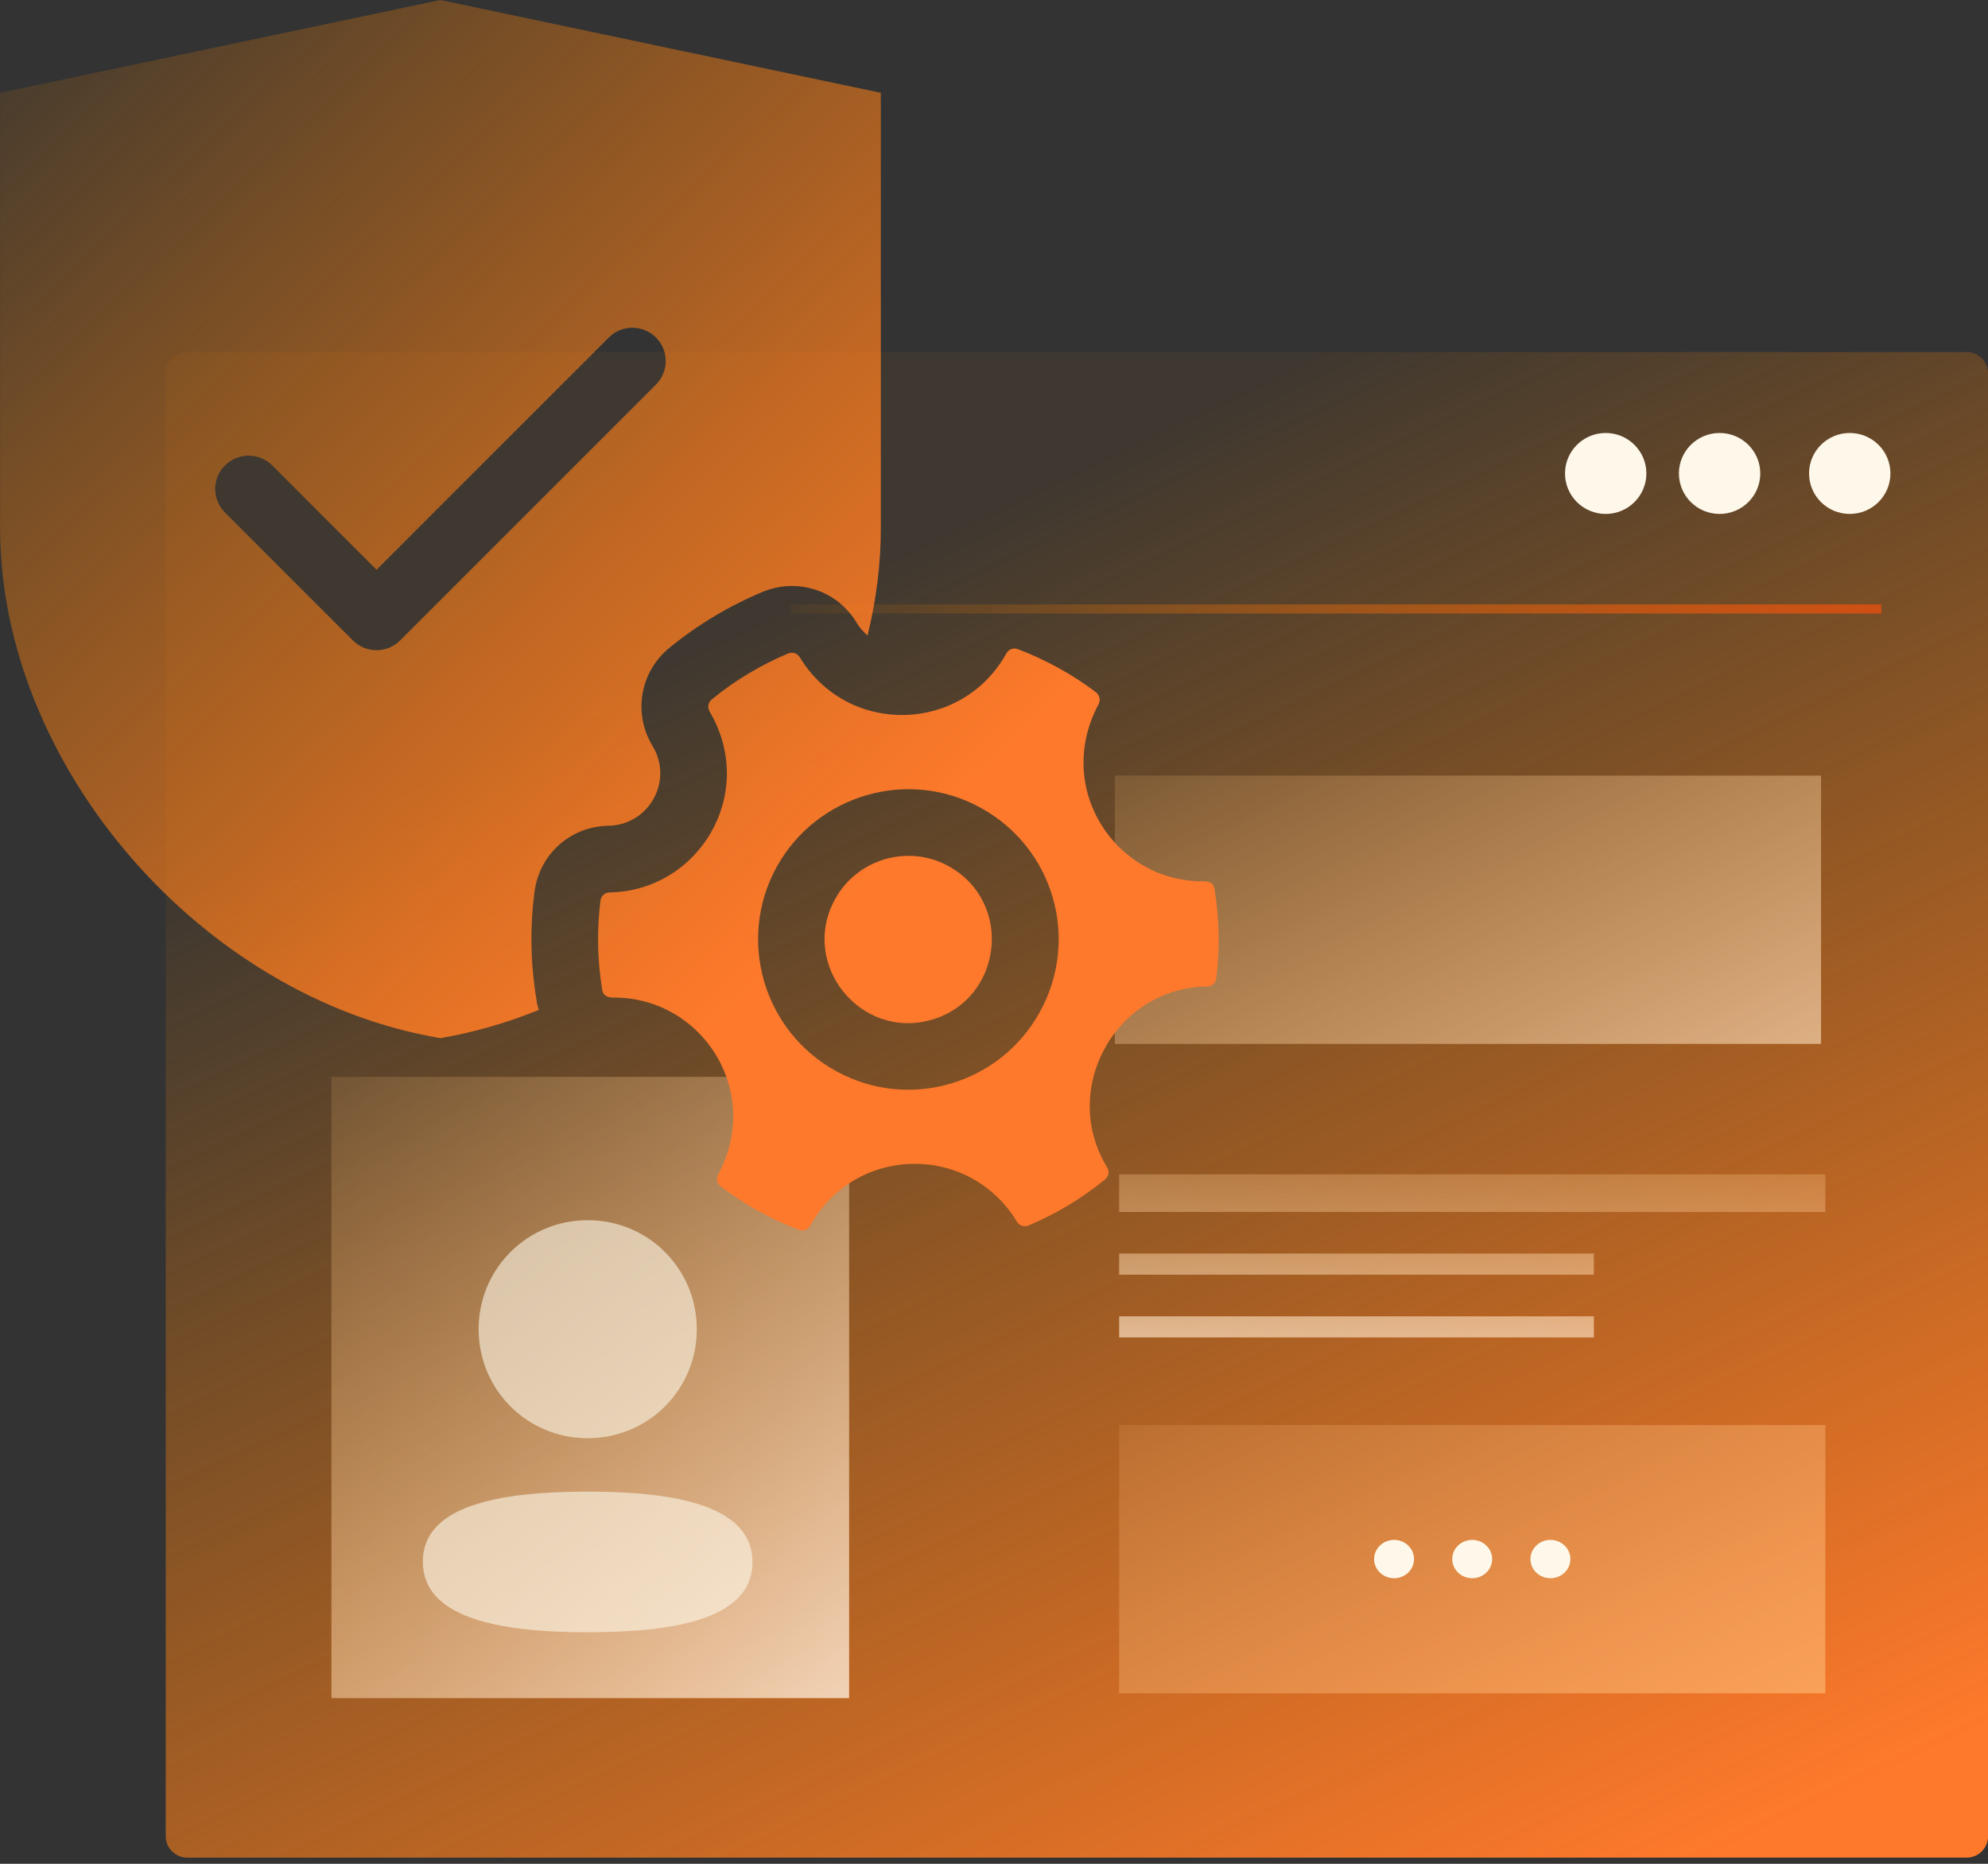 <svg width="96" height="90" viewBox="0 0 96 90" fill="none" xmlns="http://www.w3.org/2000/svg">
<rect x="0" y="0" width="96" height="90" fill="#333333" stroke="none"/>
<path d="M94.964 17H9.044C8.47 17 8.004 17.463 8.004 18.035V88.668C8.004 89.24 8.47 89.703 9.044 89.703H94.964C95.538 89.703 96.004 89.24 96.004 88.668V18.035C96.004 17.463 95.538 17 94.964 17Z" fill="url(#paint0_linear_2870_401)"/>
<path d="M77.538 24.817C78.623 24.817 79.503 23.942 79.503 22.863C79.503 21.783 78.623 20.908 77.538 20.908C76.454 20.908 75.574 21.783 75.574 22.863C75.574 23.942 76.454 24.817 77.538 24.817Z" fill="#FEF8EA"/>
<path d="M83.038 24.817C84.123 24.817 85.003 23.942 85.003 22.863C85.003 21.783 84.123 20.908 83.038 20.908C81.954 20.908 81.074 21.783 81.074 22.863C81.074 23.942 81.954 24.817 83.038 24.817Z" fill="#FEF8EA"/>
<path d="M89.324 24.817C90.409 24.817 91.288 23.942 91.288 22.863C91.288 21.783 90.409 20.908 89.324 20.908C88.239 20.908 87.359 21.783 87.359 22.863C87.359 23.942 88.239 24.817 89.324 24.817Z" fill="#FEF8EA"/>
<path d="M53.836 37.453H87.938V50.408H80.689H74.74H53.836V37.453Z" fill="url(#paint1_linear_2870_401)"/>
<path d="M54.043 68.812H88.145V81.767H80.896H74.947H54.043V68.812Z" fill="url(#paint2_linear_2870_401)"/>
<path d="M74.87 74.359C75.402 74.359 75.834 74.774 75.834 75.285C75.834 75.796 75.402 76.21 74.87 76.21C74.338 76.21 73.906 75.796 73.906 75.285C73.906 74.774 74.338 74.359 74.87 74.359Z" fill="#FEF8EA"/>
<path d="M71.093 74.359C71.625 74.359 72.056 74.774 72.056 75.285C72.056 75.796 71.625 76.21 71.093 76.21C70.56 76.21 70.129 75.796 70.129 75.285C70.129 74.774 70.56 74.359 71.093 74.359Z" fill="#FEF8EA"/>
<path d="M67.319 74.359C67.852 74.359 68.283 74.774 68.283 75.285C68.283 75.796 67.852 76.21 67.319 76.21C66.787 76.21 66.356 75.796 66.356 75.285C66.356 74.774 66.787 74.359 67.319 74.359Z" fill="#FEF8EA"/>
<path fill-rule="evenodd" clip-rule="evenodd" d="M54.043 56.707H88.145V58.523H54.043V56.707ZM54.043 60.532H76.968V61.552H54.043V60.532ZM76.968 63.563H54.043V64.583H76.968V63.563Z" fill="url(#paint3_linear_2870_401)"/>
<path d="M41.004 52H16.004V82H41.004V52Z" fill="url(#paint4_linear_2870_401)"/>
<path d="M28.377 72.028C32.694 72.028 36.337 72.73 36.337 75.436C36.337 78.143 32.669 78.82 28.377 78.82C24.062 78.82 20.418 78.118 20.418 75.411C20.418 72.704 24.085 72.028 28.377 72.028ZM28.381 58.921C31.305 58.921 33.647 61.263 33.648 64.185C33.648 67.107 31.305 69.45 28.381 69.45C25.458 69.45 23.113 67.107 23.113 64.185C23.113 61.263 25.458 58.921 28.381 58.921Z" fill="#FEF8EA" fill-opacity="0.6"/>
<path opacity="0.8" d="M38.176 29.406H90.847" stroke="url(#paint5_linear_2870_401)" stroke-width="0.439"/>
<path fill-rule="evenodd" clip-rule="evenodd" d="M25.913 48.319C25.621 46.585 25.583 44.824 25.809 43.086C26.035 41.256 27.544 39.906 29.382 39.874C31.334 39.841 32.533 37.708 31.513 36.024C30.561 34.446 30.9 32.452 32.324 31.284C33.682 30.174 35.19 29.267 36.812 28.587C38.509 27.876 40.433 28.504 41.375 30.081C41.516 30.312 41.696 30.516 41.894 30.688C42.318 28.958 42.535 27.219 42.535 25.499V4.482L21.265 0L0.004 4.482V25.499C0.004 36.962 9.715 48.181 21.265 50.13C22.858 49.86 24.452 49.403 26.017 48.769C25.97 48.623 25.932 48.474 25.913 48.319ZM10.865 24.75C10.233 24.121 10.233 23.102 10.865 22.474C11.497 21.845 12.515 21.845 13.147 22.474L18.182 27.513L29.402 16.297C30.024 15.669 31.043 15.669 31.674 16.297C32.306 16.926 32.306 17.945 31.674 18.573L19.323 30.926C18.688 31.555 17.676 31.555 17.041 30.926L10.865 24.75ZM40.358 51.714C36.851 49.778 35.578 45.355 37.511 41.854C39.453 38.353 43.875 37.078 47.373 39.014C50.892 40.96 52.158 45.355 50.211 48.874C48.259 52.402 43.836 53.647 40.358 51.714ZM29.656 48.171C29.412 48.171 29.138 48.138 29.081 47.795C28.845 46.367 28.817 44.917 28.996 43.488C29.024 43.259 29.213 43.097 29.439 43.093C33.767 43.02 36.59 38.298 34.266 34.358C34.153 34.161 34.191 33.92 34.37 33.775C35.483 32.861 36.727 32.115 38.057 31.556C38.274 31.467 38.5 31.542 38.623 31.74C40.951 35.559 46.453 35.415 48.598 31.551C48.711 31.349 48.937 31.265 49.154 31.347C50.472 31.845 51.805 32.574 52.925 33.43C53.104 33.57 53.151 33.807 53.048 34.009C50.887 38.049 53.84 42.558 58.073 42.557C58.329 42.557 58.591 42.587 58.648 42.934C58.884 44.362 58.912 45.812 58.733 47.241C58.705 47.469 58.516 47.632 58.29 47.635C53.85 47.7 51.164 52.618 53.463 56.37C53.586 56.568 53.538 56.808 53.359 56.954C52.246 57.867 51.002 58.613 49.672 59.173C49.455 59.262 49.229 59.186 49.106 58.988C46.78 55.17 41.28 55.307 39.131 59.177C39.018 59.379 38.792 59.463 38.575 59.382C37.203 58.866 35.985 58.179 34.813 57.298C34.624 57.158 34.577 56.921 34.681 56.719C36.842 52.68 33.89 48.171 29.656 48.171ZM40.329 43.411C41.414 41.446 43.894 40.764 45.816 41.831C48.964 43.578 48.417 48.251 44.986 49.243C41.56 50.234 38.59 46.564 40.329 43.411Z" fill="url(#paint6_linear_2870_401)"/>
<defs>
<linearGradient id="paint0_linear_2870_401" x1="20" y1="38" x2="51.723" y2="104.618" gradientUnits="userSpaceOnUse">
<stop stop-color="#FF8800" stop-opacity="0.06"/>
<stop offset="1" stop-color="#FF792C"/>
</linearGradient>
<linearGradient id="paint1_linear_2870_401" x1="48.839" y1="34.474" x2="72.422" y2="83.284" gradientUnits="userSpaceOnUse">
<stop offset="0.001" stop-color="#FEBC6E" stop-opacity="0.08"/>
<stop offset="1" stop-color="white"/>
</linearGradient>
<linearGradient id="paint2_linear_2870_401" x1="49.046" y1="65.833" x2="72.629" y2="114.642" gradientUnits="userSpaceOnUse">
<stop offset="0.001" stop-color="#FEBF85" stop-opacity="0.06"/>
<stop offset="1" stop-color="#FEBC6E"/>
</linearGradient>
<linearGradient id="paint3_linear_2870_401" x1="54.043" y1="51.37" x2="53.525" y2="72.041" gradientUnits="userSpaceOnUse">
<stop stop-color="#FEBC6E" stop-opacity="0.08"/>
<stop offset="1" stop-color="white"/>
</linearGradient>
<linearGradient id="paint4_linear_2870_401" x1="10.243" y1="52" x2="46.08" y2="94.747" gradientUnits="userSpaceOnUse">
<stop stop-color="#FEBC6E" stop-opacity="0.08"/>
<stop offset="1" stop-color="white"/>
</linearGradient>
<linearGradient id="paint5_linear_2870_401" x1="38.176" y1="29.906" x2="90.847" y2="29.906" gradientUnits="userSpaceOnUse">
<stop stop-color="#FF8800" stop-opacity="0.06"/>
<stop offset="1" stop-color="#E44F0F"/>
</linearGradient>
<linearGradient id="paint6_linear_2870_401" x1="5.082" y1="-3.132" x2="57.688" y2="52.819" gradientUnits="userSpaceOnUse">
<stop stop-color="#FF8800" stop-opacity="0.08"/>
<stop offset="0.768" stop-color="#FF792C"/>
</linearGradient>
</defs>
</svg>
